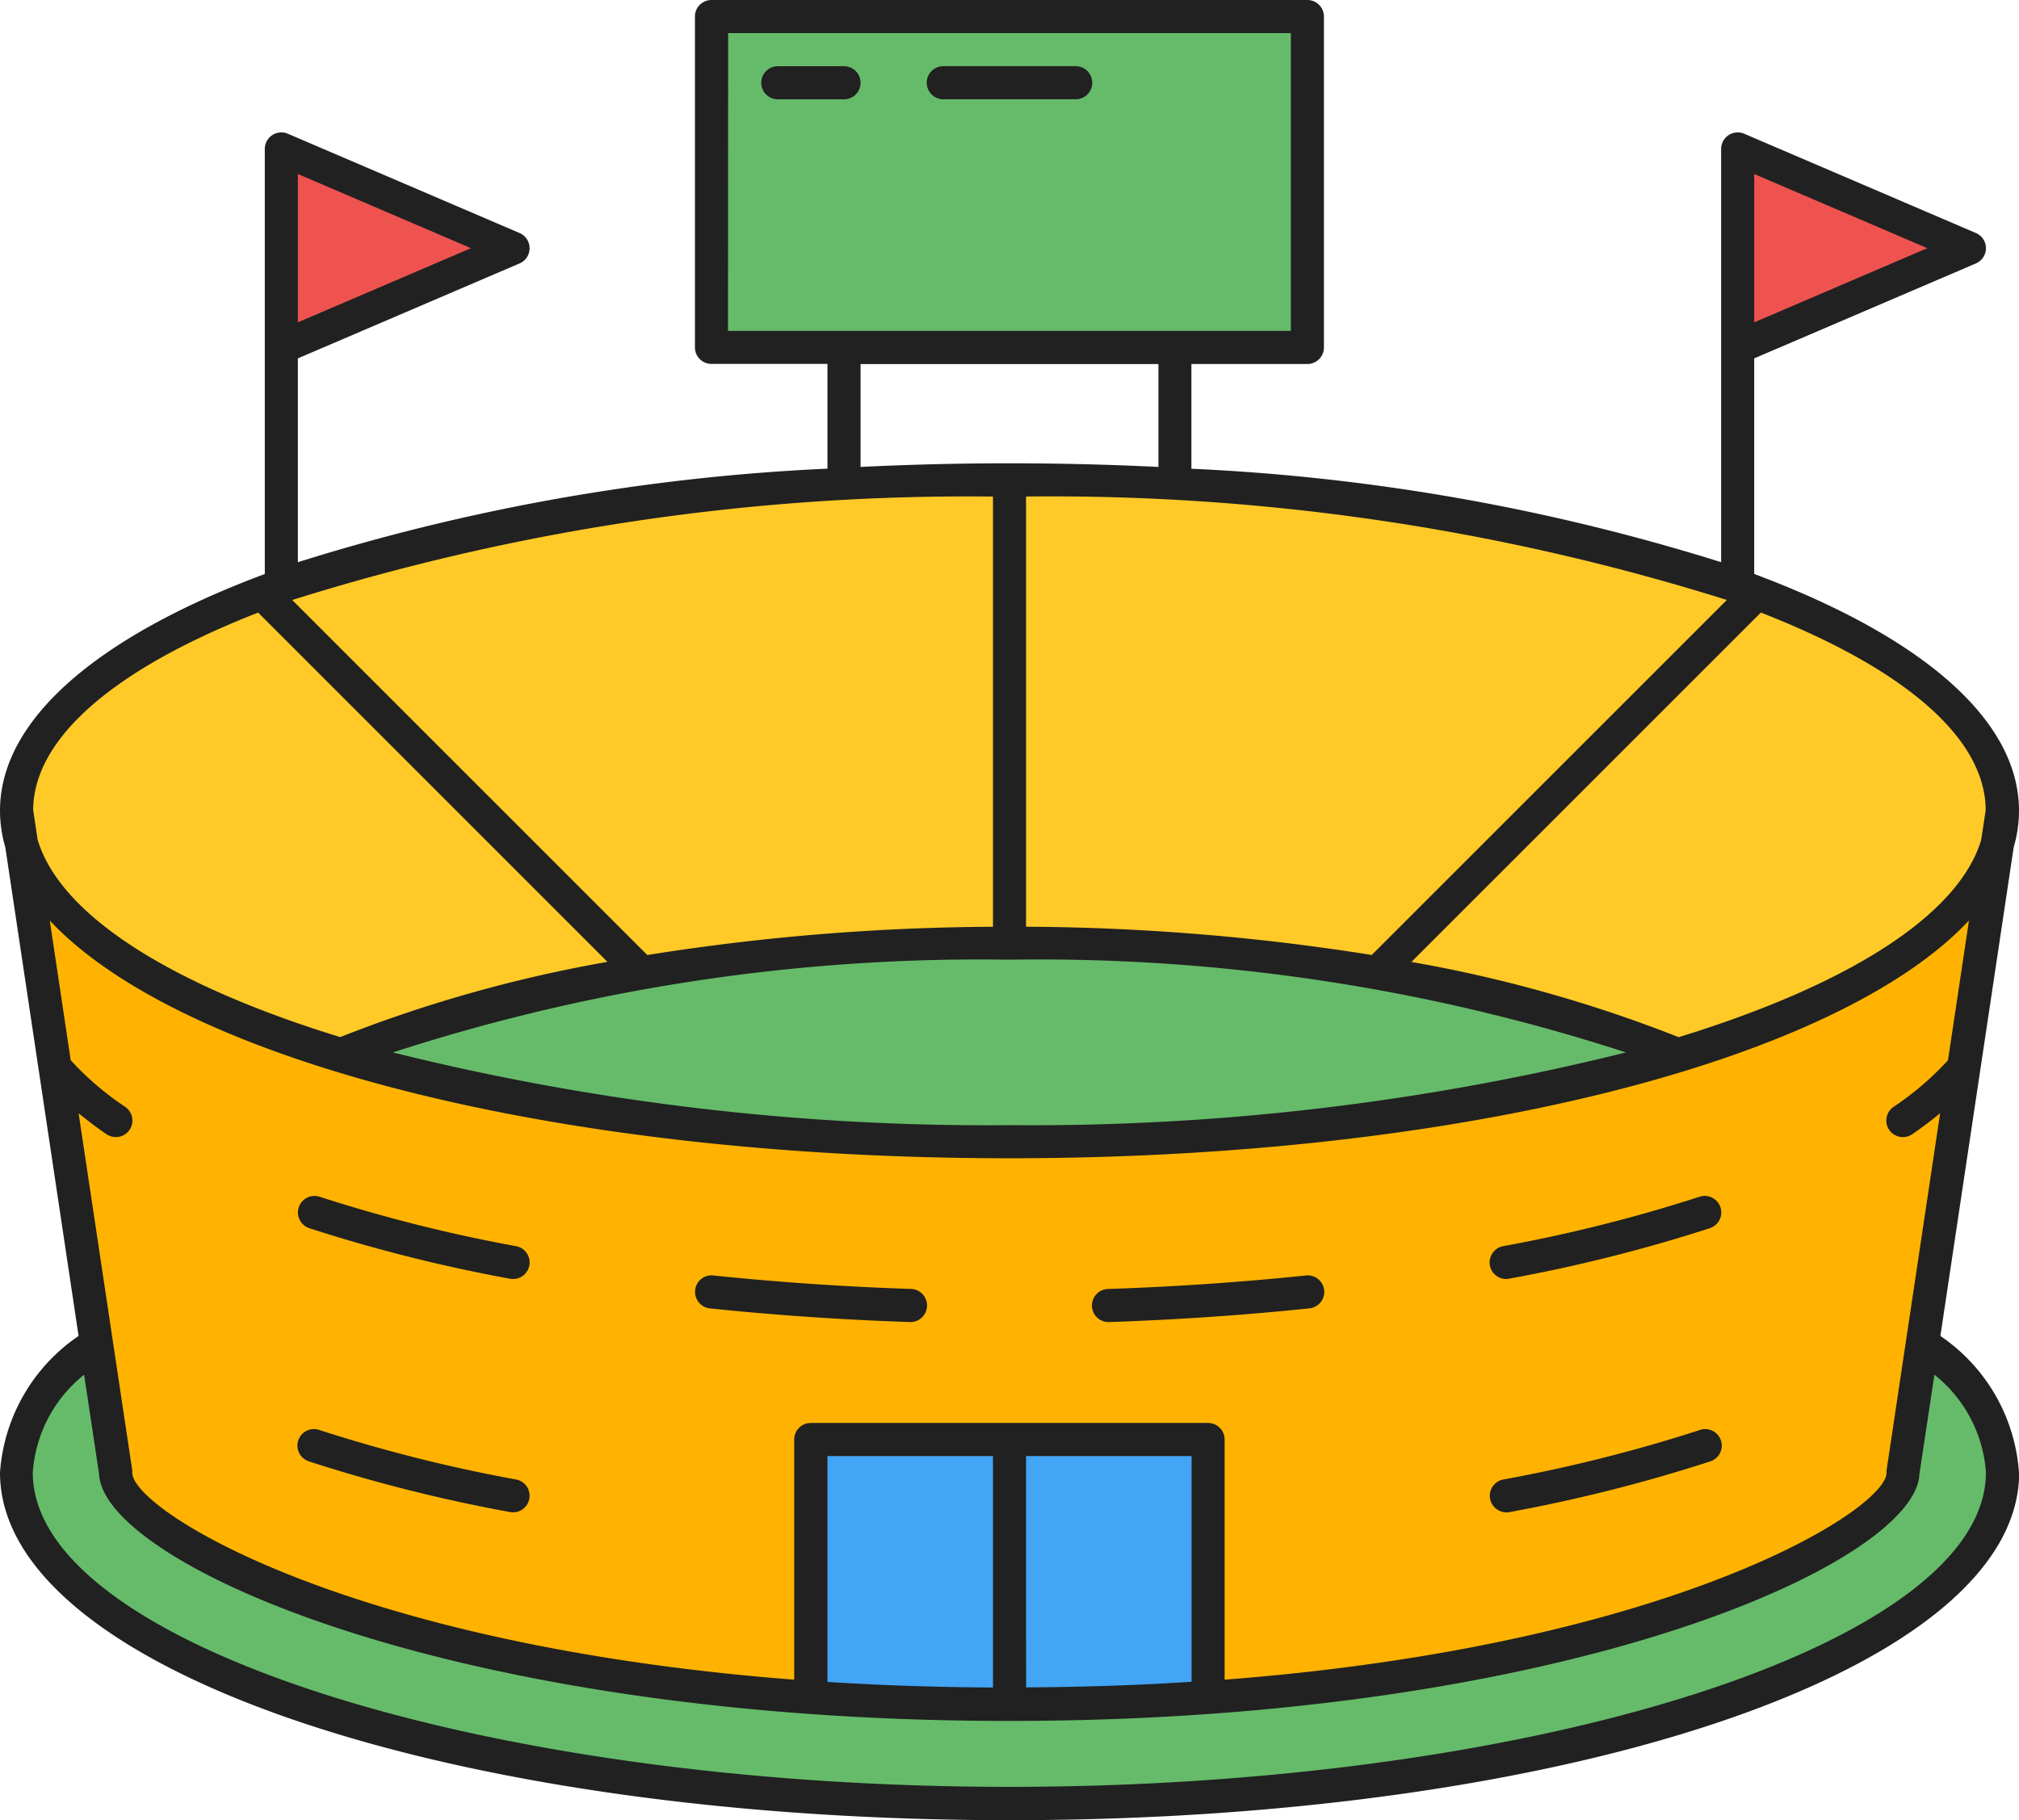 <svg xmlns="http://www.w3.org/2000/svg" width="53.961" height="48.653" viewBox="0 0 53.961 48.653">
  <g id="Claess" transform="translate(-12 -36)">
    <path id="Path_15841" data-name="Path 15841" d="M118.923,72l6.192,2.654-6.192,2.653ZM80,72l6.192,2.654L80,77.307Z" transform="translate(-60.481 -32.019)" fill="#ef5350"/>
    <path id="Path_15842" data-name="Path 15842" d="M42.538,329.692c-14.633,0-26.538-3.968-26.538-8.846S27.905,312,42.538,312s26.538,3.968,26.538,8.846S57.171,329.692,42.538,329.692Z" transform="translate(-3.558 -245.481)" fill="#66bb6a"/>
    <path id="Path_15843" data-name="Path 15843" d="M42.538,169.692c-14.633,0-26.538-3.968-26.538-8.846S27.905,152,42.538,152s26.538,3.968,26.538,8.846S57.171,169.692,42.538,169.692Z" transform="translate(-3.558 -103.173)" fill="#ffca28"/>
    <path id="Path_15844" data-name="Path 15844" d="M42.538,255.884c-15.344,0-23.808-4.381-23.884-6.172v-.024L16.134,232.9l-.008-.029A3.1,3.1,0,0,1,16,232l.134.9.01.033c1.413,4.513,12.759,7.916,26.394,7.916s24.981-3.4,26.394-7.916l.01-.033.134-.9a3.1,3.1,0,0,1-.126.868l-.008.029-2.519,16.792v.024C66.346,251.5,57.883,255.884,42.538,255.884Z" transform="translate(-3.558 -174.327)" fill="#ffb300"/>
    <path id="Path_15845" data-name="Path 15845" d="M111.983,269.308a63.8,63.8,0,0,1-17.9-2.318c4.54-1.9,11.066-2.99,17.9-2.99s13.365,1.09,17.9,2.99A63.805,63.805,0,0,1,111.983,269.308Z" transform="translate(-73.002 -202.789)" fill="#66bb6a"/>
    <path id="Path_15846" data-name="Path 15846" d="M213.294,391.077c-.142,0-.279,0-.416,0q-2.442-.011-4.879-.181V384h10.615v6.892c-1.586.112-3.221.172-4.868.181-.148,0-.286,0-.427,0Z" transform="translate(-174.327 -309.52)" fill="#42a5f5"/>
    <path id="Path_15847" data-name="Path 15847" d="M184,40h15.923v8.846H184Z" transform="translate(-152.981 -3.558)" fill="#66bb6a"/>
    <path id="Path_15848" data-name="Path 15848" d="M30.579,70.489a.438.438,0,0,1,.486-.394c1.713.178,3.488.3,5.277.36a.442.442,0,0,1-.015.885h-.015c-1.809-.061-3.606-.184-5.339-.365a.443.443,0,0,1-.394-.485Zm21.671-.3a.442.442,0,0,0,.082-.008A41.725,41.725,0,0,0,57.7,68.831a.442.442,0,1,0-.277-.84,40.841,40.841,0,0,1-5.251,1.321.443.443,0,0,0,.081.878ZM41.634,71.34h.015c1.809-.061,3.606-.184,5.339-.365a.442.442,0,1,0-.092-.879c-1.713.178-3.488.3-5.277.36a.442.442,0,0,0,.015.885ZM20.266,68.831a41.81,41.81,0,0,0,5.365,1.351.442.442,0,0,0,.163-.87,40.8,40.8,0,0,1-5.25-1.321.442.442,0,1,0-.277.84Zm31.983,7.6a.442.442,0,0,0,.082-.008A41.725,41.725,0,0,0,57.7,75.068a.442.442,0,1,0-.277-.839,40.917,40.917,0,0,1-5.251,1.321.443.443,0,0,0,.081.877ZM20.265,75.068a41.736,41.736,0,0,0,5.365,1.351.442.442,0,0,0,.163-.87,40.873,40.873,0,0,1-5.25-1.321.442.442,0,1,0-.277.839Zm45.7.3c0,5.208-11.851,9.288-26.98,9.288S12,80.573,12,75.365a4.819,4.819,0,0,1,2.1-3.653L12.142,58.649A3.484,3.484,0,0,1,12,57.673c0-2.468,2.665-4.683,7.077-6.329V39.981a.443.443,0,0,1,.617-.406l6.192,2.654a.442.442,0,0,1,0,.813L19.961,45.58v5.448a55.72,55.72,0,0,1,14.154-2.5v-2.8h-3.1a.442.442,0,0,1-.442-.442V36.442A.442.442,0,0,1,31.019,36H46.942a.442.442,0,0,1,.442.442v8.846a.442.442,0,0,1-.442.442h-3.1v2.8A55.72,55.72,0,0,1,58,51.028V39.981a.443.443,0,0,1,.617-.406l6.192,2.654a.442.442,0,0,1,0,.813L58.884,45.58v5.763c4.412,1.647,7.077,3.861,7.077,6.33a3.492,3.492,0,0,1-.142.976L63.86,71.712A4.819,4.819,0,0,1,65.961,75.365ZM58.884,44.617l4.627-1.983-4.627-1.983Zm-38.923,0,4.627-1.983-4.627-1.983Zm39.1,7.759-9.338,9.338a36.75,36.75,0,0,1,7.142,2.011c4.459-1.37,7.468-3.226,8.085-5.271l.121-.8C65.059,55.673,62.789,53.829,59.065,52.376ZM19.81,52.039l9.49,9.49a60.324,60.324,0,0,1,9.239-.755v-11.5A60.25,60.25,0,0,0,19.81,52.039Zm19.613-2.766v11.5a60.384,60.384,0,0,1,9.239.755l9.49-9.49A60.235,60.235,0,0,0,39.423,49.273ZM22.5,64.133A65.783,65.783,0,0,0,38.98,66.077a65.786,65.786,0,0,0,16.476-1.944A50.754,50.754,0,0,0,38.98,61.654,50.754,50.754,0,0,0,22.5,64.133Zm8.957-19.287H46.5V36.885H31.461ZM35,48.482q3.978-.195,7.961,0V45.731H35Zm-22.113,9.17.12.8c.618,2.045,3.626,3.9,8.086,5.271a36.728,36.728,0,0,1,7.142-2.011L18.9,52.376C15.172,53.829,12.9,55.674,12.886,57.652Zm.443,2.954.56,3.736a7.95,7.95,0,0,0,1.456,1.246.442.442,0,1,1-.5.731q-.385-.264-.745-.561L15.534,75.3a.456.456,0,0,1,0,.065c0,.991,5.718,4.613,17.692,5.535V74.48a.442.442,0,0,1,.442-.442H44.288a.442.442,0,0,1,.442.442V80.9c11.974-.921,17.692-4.545,17.692-5.535a.456.456,0,0,1,0-.065l1.431-9.542c-.232.191-.477.379-.745.561a.442.442,0,0,1-.5-.731,7.946,7.946,0,0,0,1.455-1.246l.561-3.736c-3.49,3.728-13.512,6.356-25.651,6.356S16.819,64.334,13.329,60.606Zm25.209,20.5V74.923H34.115V80.96Q36.205,81.095,38.538,81.11Zm.885,0q2.334-.013,4.423-.15V74.923H39.423Zm25.654-5.746A3.663,3.663,0,0,0,63.7,72.748l-.4,2.655c-.1,2.347-9.317,6.6-24.326,6.6s-24.226-4.249-24.326-6.6l-.4-2.655a3.666,3.666,0,0,0-1.372,2.617c0,4.555,11.951,8.4,26.1,8.4S65.076,79.92,65.076,75.365ZM35,38.212a.442.442,0,0,0-.442-.442H32.788a.442.442,0,0,0,0,.885h1.769A.442.442,0,0,0,35,38.212Zm2.212.442H40.75a.442.442,0,0,0,0-.885H37.211a.442.442,0,0,0,0,.885Z" fill="#212121"/>
  </g>
</svg>
